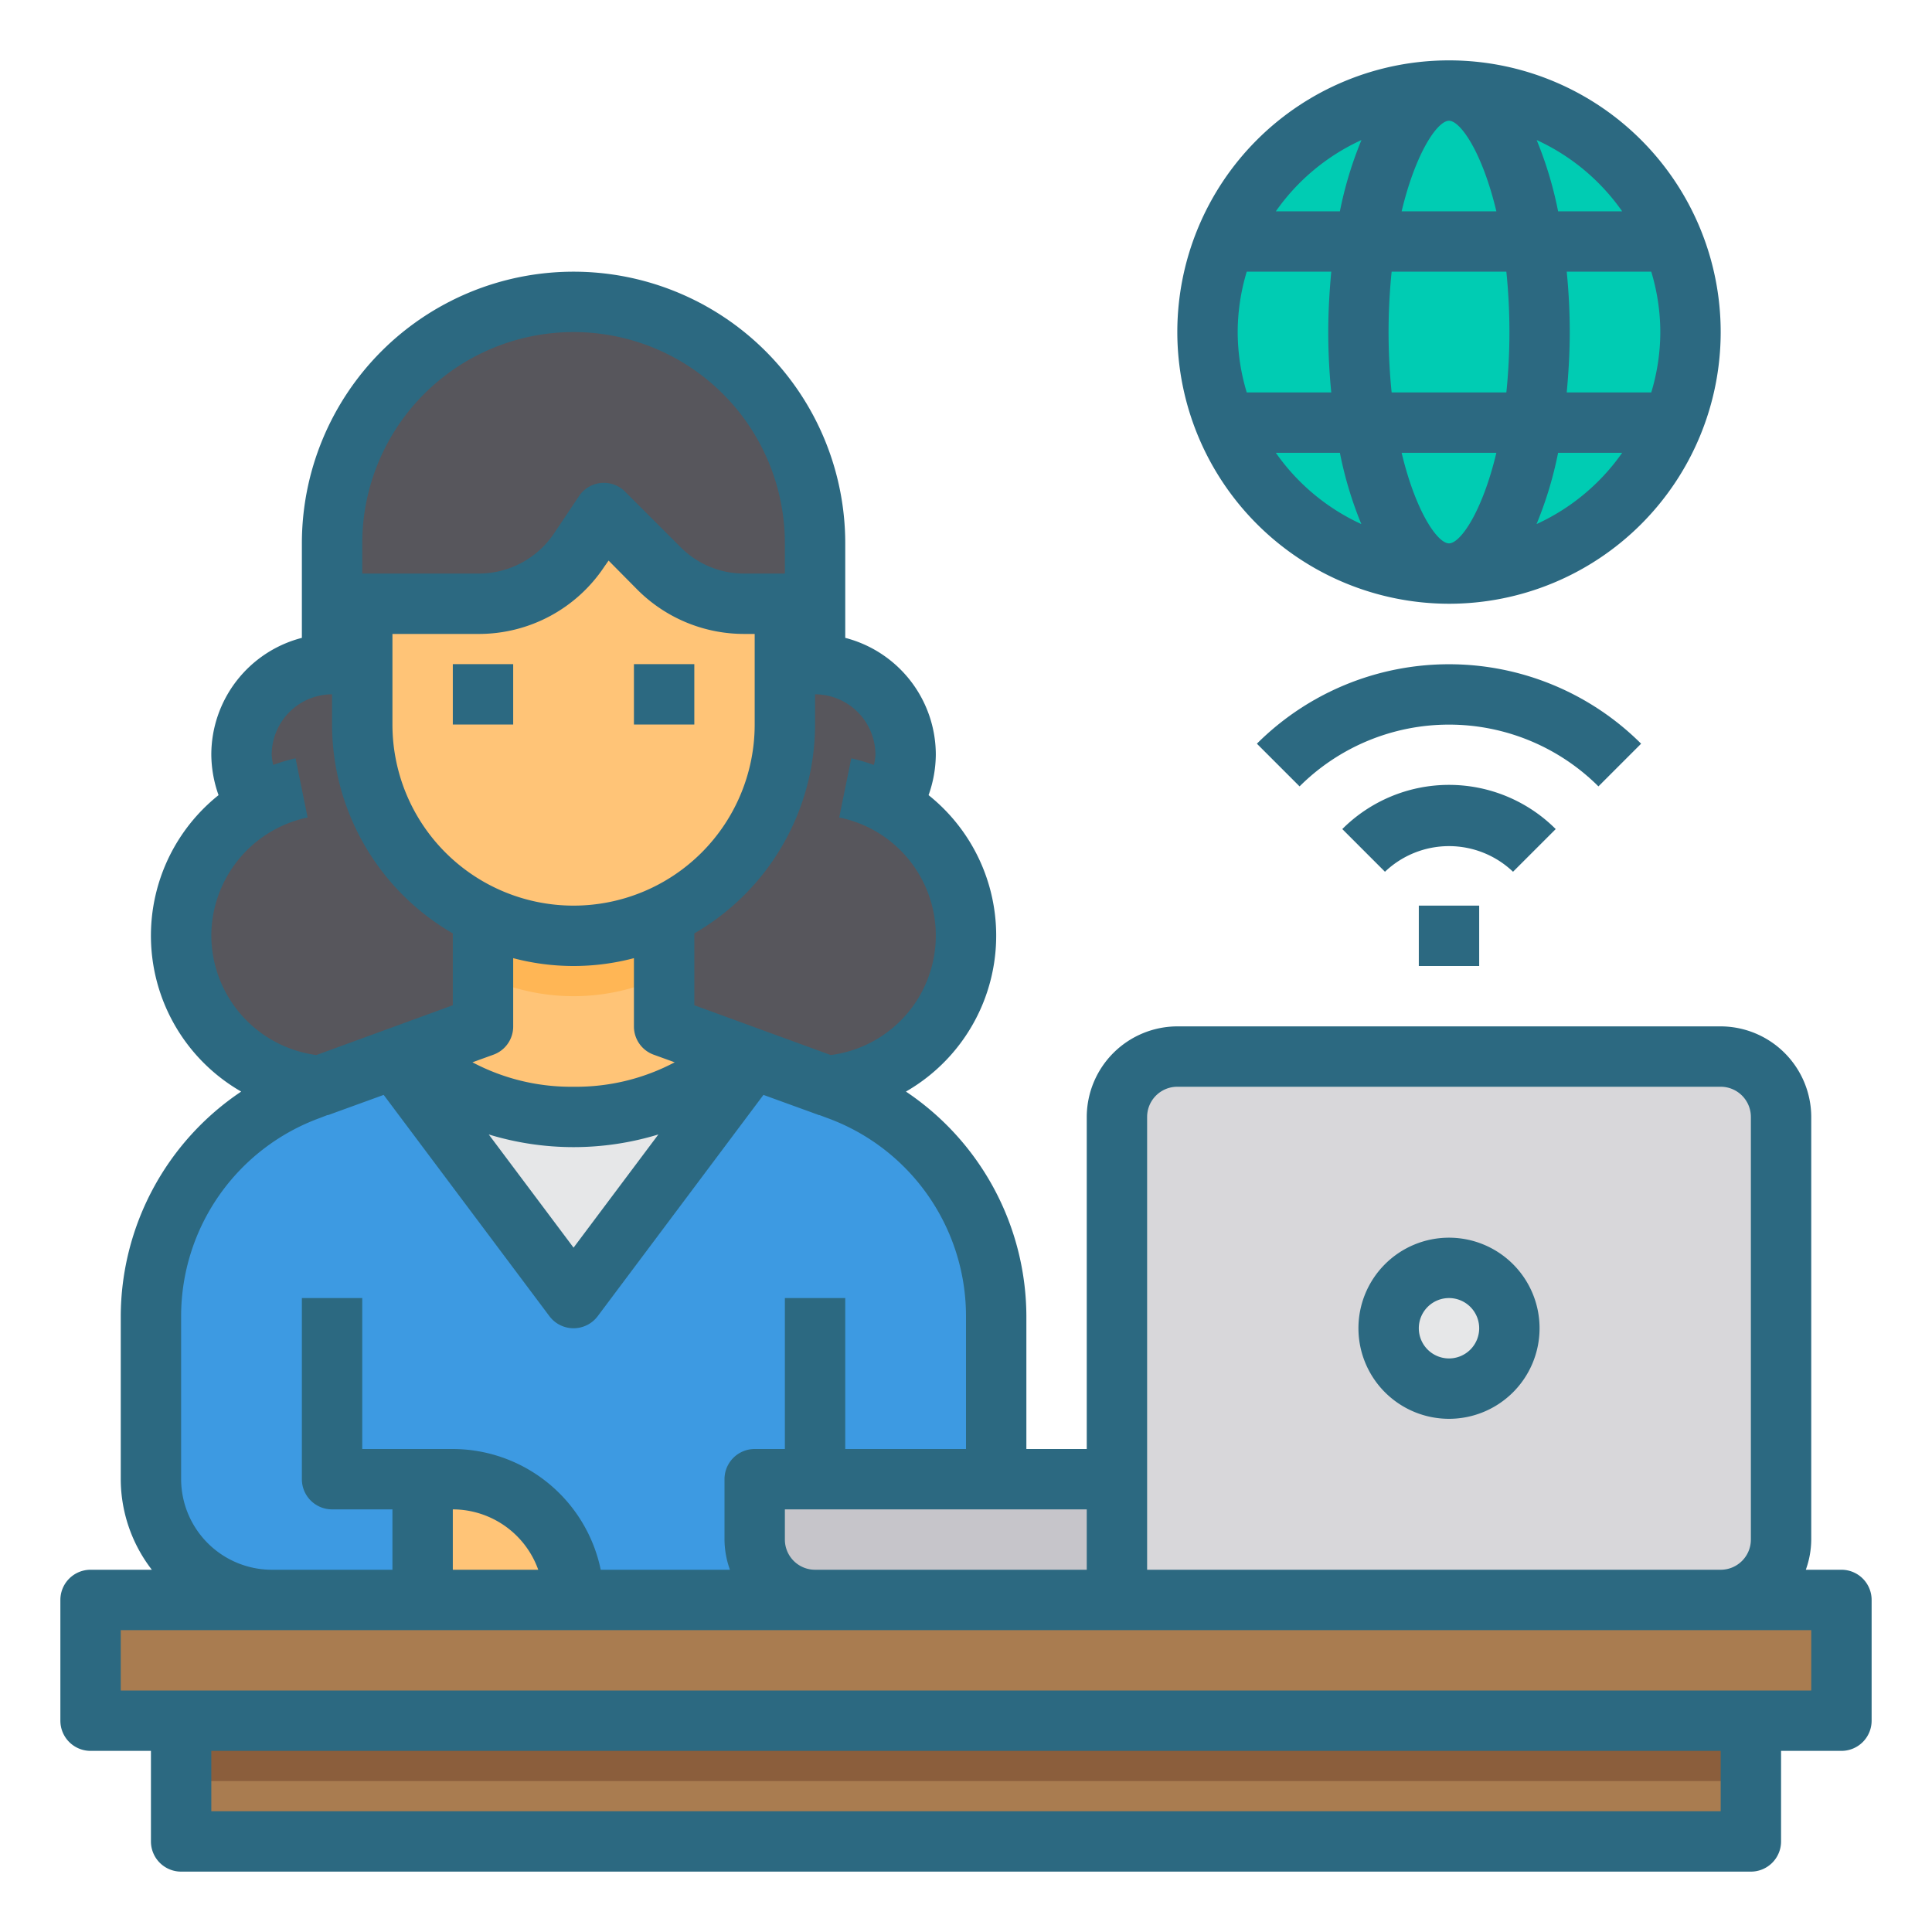 <svg xmlns="http://www.w3.org/2000/svg" width="512" height="512" fill="#2C6981" viewBox="0 0 64 64"><g data-name="Home Office-Work From Home-Studio-Online-Woman"><path fill="#3d9ae2" d="m27.73 36.09-.3-.11h-.01l-2.48-.91L19 43l-5.94-7.93-2.48.91h-.01l-.3.11A7.976 7.976 0 0 0 5 43.6V49a4 4 0 0 0 4 4h24v-9.4a7.976 7.976 0 0 0-5.27-7.51z"/><path fill="#57565c" d="M29.5 26.67A3.067 3.067 0 0 0 30 25a3 3 0 0 0-3-3v-4a8 8 0 0 0-16 0v4a3 3 0 0 0-3 3 3.067 3.067 0 0 0 .5 1.67 5 5 0 0 0 2.07 9.31h.01l2.48-.91.61-.22A6.84 6.84 0 0 0 19 37a6.84 6.84 0 0 0 5.33-2.15l.61.22 2.48.91h.01a5 5 0 0 0 2.07-9.31z"/><g fill="#00ccb3"><path d="M45.22 14h5.56c-.44 2.93-1.52 5-2.78 5s-2.34-2.07-2.78-5z"/><path d="M50.78 14h4.64A8.008 8.008 0 0 1 48 19c1.26 0 2.34-2.07 2.78-5zM45.22 14c.44 2.93 1.52 5 2.78 5a8.008 8.008 0 0 1-7.42-5zM50.78 8a20.565 20.565 0 0 1 0 6h-5.56a20.565 20.565 0 0 1 0-6z"/><path d="M40.58 8h4.64a20.565 20.565 0 0 0 0 6h-4.64a8.049 8.049 0 0 1 0-6zM51 11a20.235 20.235 0 0 0-.22-3h4.64a8.049 8.049 0 0 1 0 6h-4.64a20.235 20.235 0 0 0 .22-3zM50.78 8h-5.56c.44-2.93 1.52-5 2.78-5s2.34 2.07 2.78 5z"/><path d="M48 3c-1.26 0-2.34 2.07-2.78 5h-4.64A8.008 8.008 0 0 1 48 3zM55.42 8h-4.64c-.44-2.93-1.52-5-2.78-5a8.008 8.008 0 0 1 7.42 5z"/></g><path fill="#d8d7da" d="M59 37v14a2.006 2.006 0 0 1-2 2H37V37a2.006 2.006 0 0 1 2-2h18a2.006 2.006 0 0 1 2 2z"/><circle cx="48" cy="44" r="2" fill="#e6e7e8"/><path fill="#a97c50" d="M61 53v4H3v-4h54zM6 57h52v4H6z"/><path fill="#c6c5ca" d="M33 49h-8v2a2.006 2.006 0 0 0 2 2h10v-4z"/><path fill="#ffc477" d="M19 53h-5v-4h1a3.995 3.995 0 0 1 4 4z"/><path fill="#e6e7e8" d="m24.33 34.85.61.22L19 43l-5.94-7.93.61-.22A6.84 6.84 0 0 0 19 37a6.84 6.84 0 0 0 5.33-2.15z"/><path fill="#ffc477" d="M24.33 34.85A6.84 6.84 0 0 1 19 37a6.84 6.84 0 0 1-5.33-2.15L16 34v-4h6v4z"/><path fill="#ffb655" d="M22 30v2.32a6.958 6.958 0 0 1-6 0V30z"/><path fill="#ffc477" d="M26 22v2a6.821 6.821 0 0 1-.35 2.18v.01A6.969 6.969 0 0 1 22 30.32a7.017 7.017 0 0 1-7.95-1.37A6.958 6.958 0 0 1 12 24v-4h3.86a4 4 0 0 0 3.33-1.78L20 17l1.83 1.83A4 4 0 0 0 24.66 20H26z"/><path fill="#8b5e3c" d="M6 57h52v2H6z"/><path d="M61 52h-1.18a3 3 0 0 0 .18-1V37a3.009 3.009 0 0 0-3-3H39a3.009 3.009 0 0 0-3 3v11h-2v-4.4a8.989 8.989 0 0 0-3.99-7.44 5.956 5.956 0 0 0 .75-9.82A4.068 4.068 0 0 0 31 25a4 4 0 0 0-3-3.87V18a9 9 0 0 0-18 0v3.13A4 4 0 0 0 7 25a4.068 4.068 0 0 0 .24 1.34 5.956 5.956 0 0 0 .75 9.82A8.989 8.989 0 0 0 4 43.6V49a4.924 4.924 0 0 0 1.03 3H3a1 1 0 0 0-1 1v4a1 1 0 0 0 1 1h2v3a1 1 0 0 0 1 1h52a1 1 0 0 0 1-1v-3h2a1 1 0 0 0 1-1v-4a1 1 0 0 0-1-1zM38 37a1 1 0 0 1 1-1h18a1 1 0 0 1 1 1v14a1 1 0 0 1-1 1H38zm-2 13v2h-9a1 1 0 0 1-1-1v-1zm-9-27a2.006 2.006 0 0 1 2 2 1.857 1.857 0 0 1-.05.34 6.45 6.45 0 0 0-.75-.22l-.4 1.96a3.991 3.991 0 0 1-.28 7.87L23 33.3v-2.38A8.005 8.005 0 0 0 27 24zm-8 13a6.973 6.973 0 0 1-3.35-.81l.69-.25A.992.992 0 0 0 17 34v-2.26a7.822 7.822 0 0 0 4 0V34a.992.992 0 0 0 .66.94l.69.25A6.973 6.973 0 0 1 19 36zm2.81 1.58L19 41.33l-2.81-3.75a9.61 9.61 0 0 0 5.62 0zM19 30a6 6 0 0 1-6-6v-3h2.86a4.987 4.987 0 0 0 4.16-2.23l.14-.2.96.97A4.994 4.994 0 0 0 24.66 21H25v3a6 6 0 0 1-6 6zm-7-12a7 7 0 0 1 14 0v1h-1.34a2.956 2.956 0 0 1-2.12-.88l-1.83-1.83a.991.991 0 0 0-1.54.16l-.81 1.21a3.006 3.006 0 0 1-2.5 1.34H12zM7 31a4.013 4.013 0 0 1 3.19-3.92l-.4-1.96a5.772 5.772 0 0 0-.74.22A1.857 1.857 0 0 1 9 25a2.006 2.006 0 0 1 2-2v1a8.005 8.005 0 0 0 4 6.92v2.38l-4.52 1.65A4.008 4.008 0 0 1 7 31zM6 43.6a6.988 6.988 0 0 1 4.61-6.57l.23-.09a.188.188 0 0 0 .08-.02l1.79-.65 5.49 7.33a1 1 0 0 0 1.6 0l5.49-7.33 1.79.65a.145.145 0 0 0 .07.02l.24.09A6.988 6.988 0 0 1 32 43.6V48h-4v-5h-2v5h-1a1 1 0 0 0-1 1v2a3 3 0 0 0 .18 1H19.9a5.017 5.017 0 0 0-4.9-4h-3v-5h-2v6a1 1 0 0 0 1 1h2v2H9a3.009 3.009 0 0 1-3-3zM17.83 52H15v-2a3.014 3.014 0 0 1 2.83 2zM57 60H7v-2h50zm3-4H4v-2h56z"/><path d="M15 22h2v2h-2zM21 22h2v2h-2zM48 47a3 3 0 1 0-3-3 3 3 0 0 0 3 3zm0-4a1 1 0 1 1-1 1 1 1 0 0 1 1-1zM47 30h2v2h-2zM51.535 27.464a5 5 0 0 0-7.07 0l1.414 1.414a3.074 3.074 0 0 1 4.242 0z"/><path d="M54.364 24.636a9.01 9.01 0 0 0-12.728 0l1.414 1.414a7.011 7.011 0 0 1 9.9 0zM48 20a9 9 0 1 0-9-9 9.01 9.01 0 0 0 9 9zm-5.736-5h2.122a12.538 12.538 0 0 0 .71 2.361A7.033 7.033 0 0 1 42.264 15zM41 11a6.956 6.956 0 0 1 .3-2h2.8c-.061.658-.1 1.329-.1 2s.035 1.342.1 2h-2.8a6.956 6.956 0 0 1-.3-2zm7-7c.376 0 1.1 1.037 1.569 3h-3.138C46.9 5.037 47.624 4 48 4zm1.9 5a19.659 19.659 0 0 1 0 4h-3.8a19.659 19.659 0 0 1 0-4zm5.1 2a6.956 6.956 0 0 1-.3 2h-2.8c.061-.658.1-1.329.1-2s-.035-1.342-.1-2h2.8a6.956 6.956 0 0 1 .3 2zm-7 7c-.376 0-1.1-1.037-1.569-3h3.138c-.469 1.963-1.193 3-1.569 3zm2.9-.639A12.612 12.612 0 0 0 51.614 15h2.122a7.033 7.033 0 0 1-2.836 2.361zM53.736 7h-2.122a12.612 12.612 0 0 0-.71-2.361A7.033 7.033 0 0 1 53.736 7zM45.1 4.639A12.538 12.538 0 0 0 44.386 7h-2.122A7.033 7.033 0 0 1 45.1 4.639z"/></g></svg>